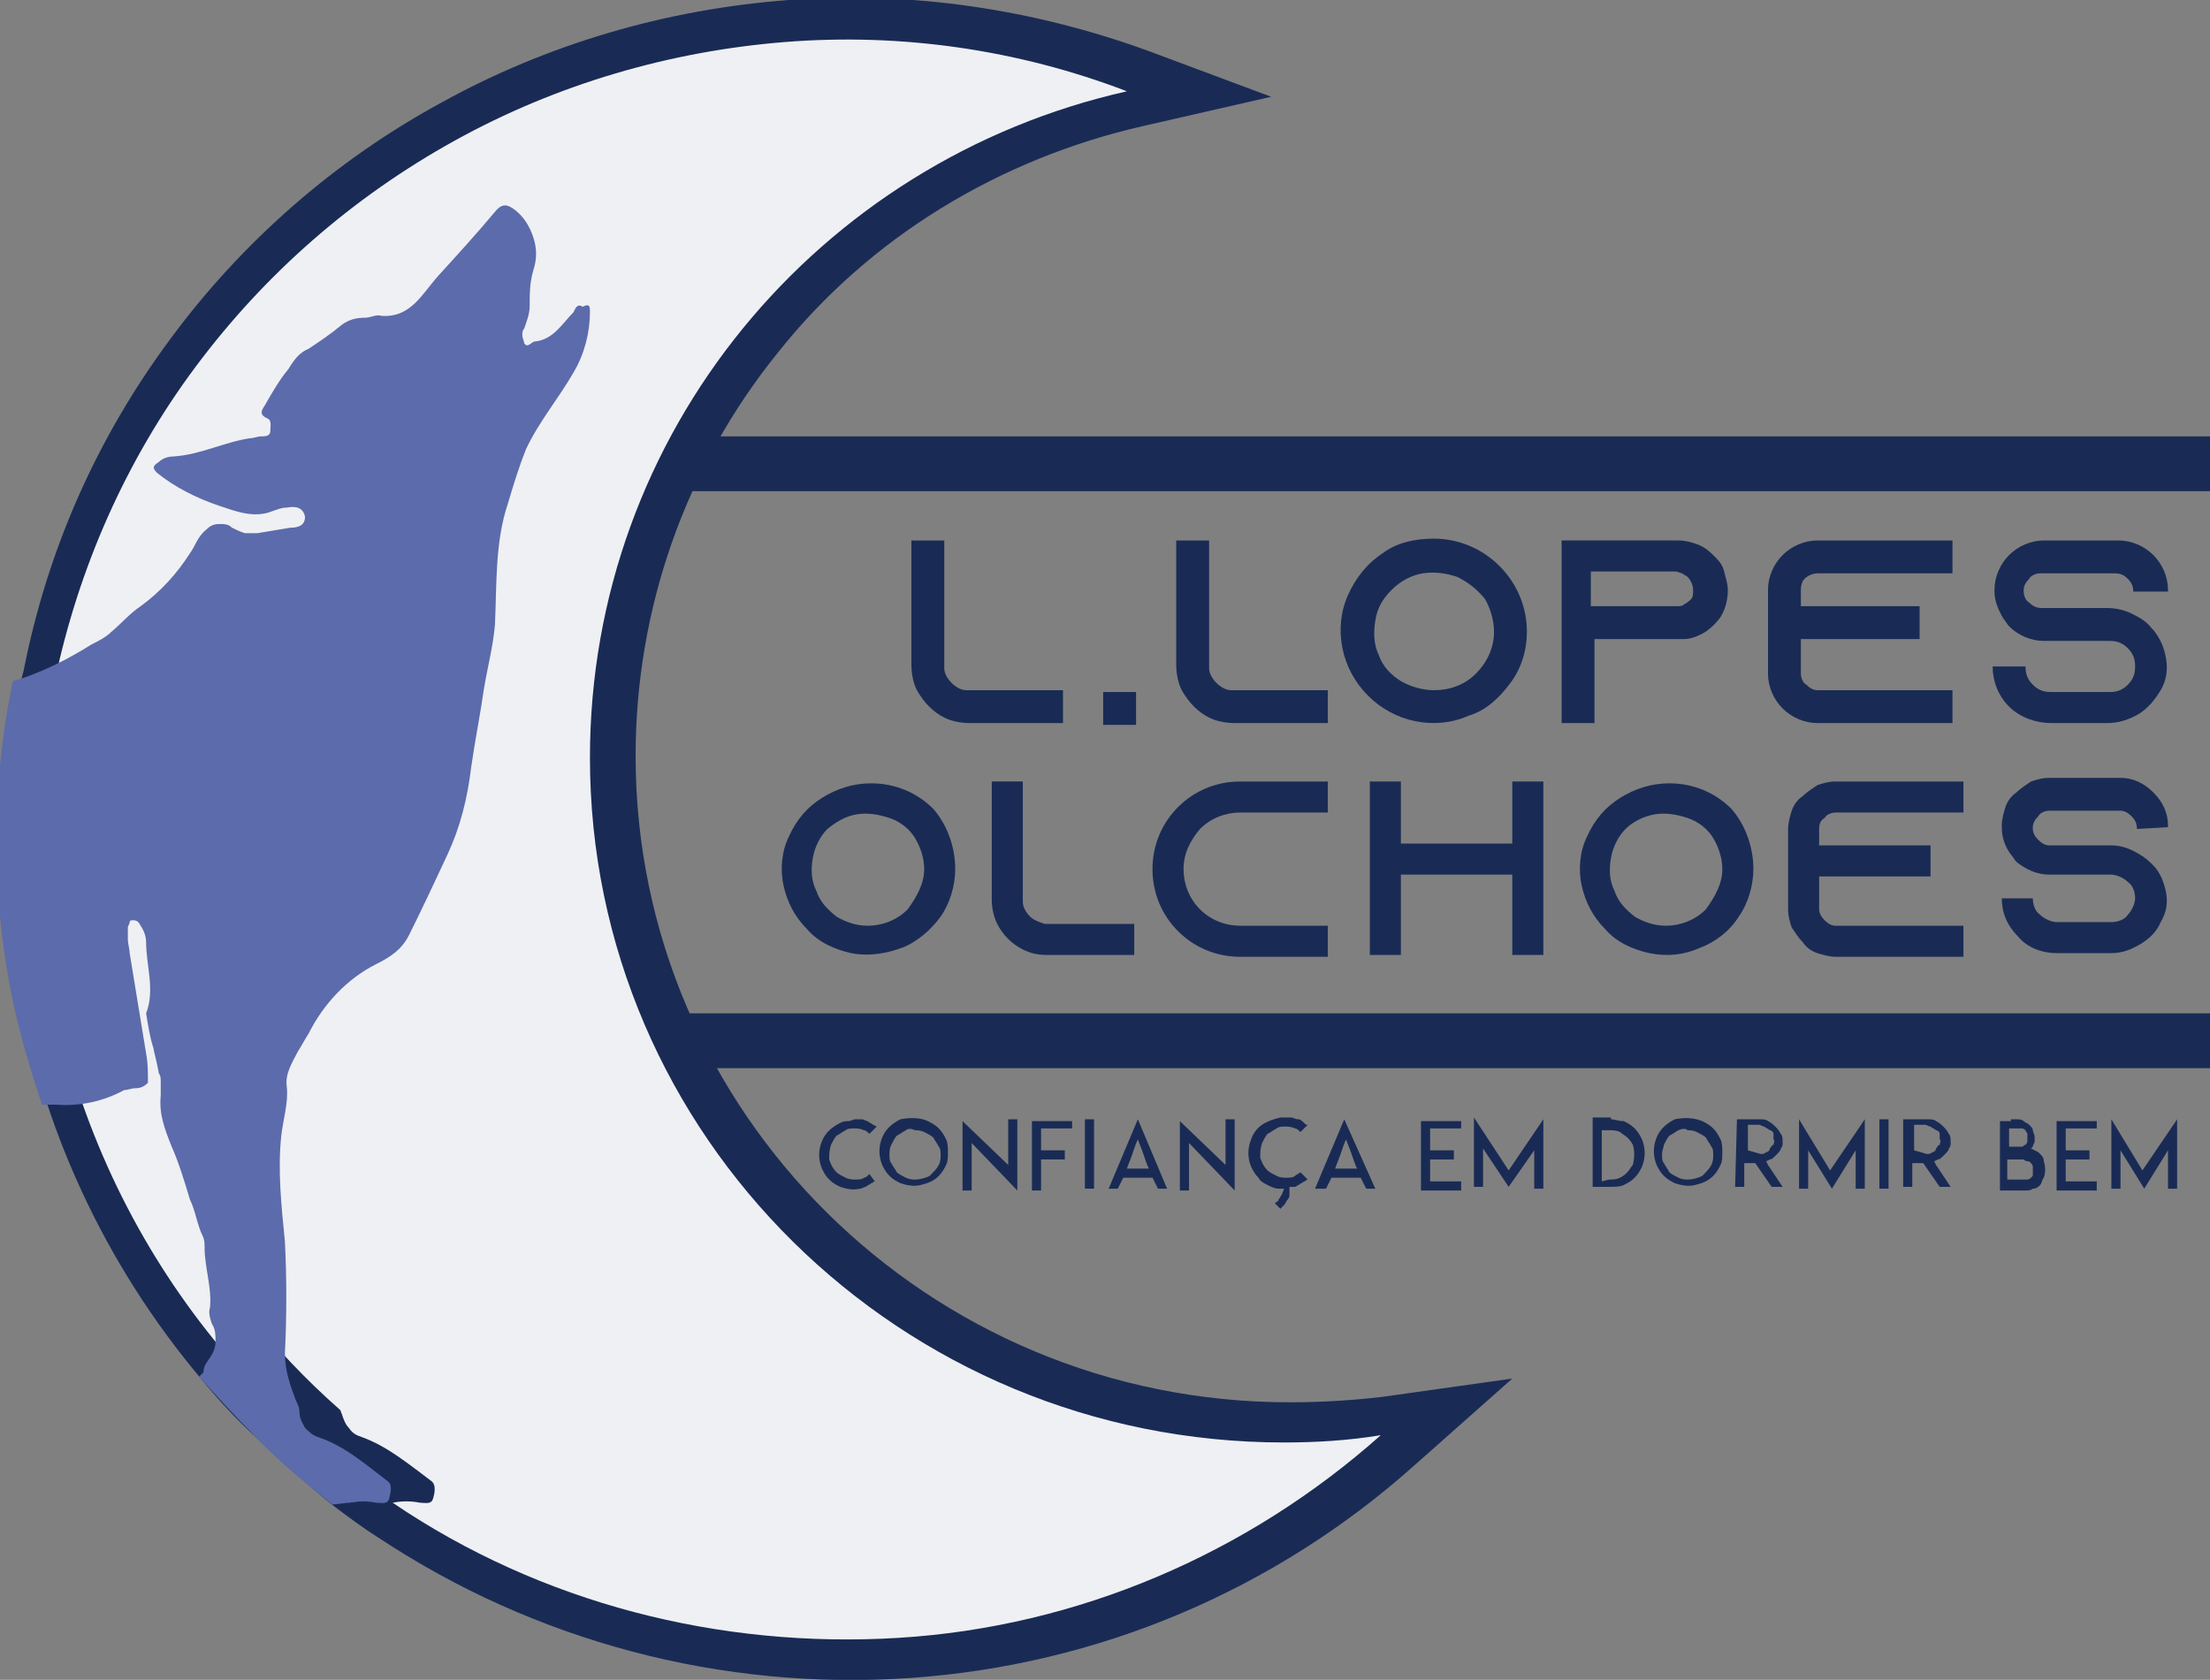 <?xml version="1.0" encoding="utf-8"?>
<!-- Generator: Adobe Illustrator 21.0.0, SVG Export Plug-In . SVG Version: 6.00 Build 0)  -->
<svg version="1.1" id="Camada_1" xmlns="http://www.w3.org/2000/svg" xmlns:xlink="http://www.w3.org/1999/xlink" x="0px" y="0px"
	 viewBox="0 0 121 92" style="enable-background:new 0 0 121 92;" xml:space="preserve">
<rect x="0" y="0" width="121" height="92" fill="#808080" stroke="none"/>
<style type="text/css">
	.st0{fill:#192B55;}
	.st1{fill:#EFF0F3;}
	.st2{fill:#5C6BAB;}
</style>
<path class="st0" d="M121,23.9H7.7v3H121V23.9z"/>
<path class="st0" d="M121,55.5H1.9v3H121V55.5z"/>
<path class="st1" d="M76,78.6C70.2,83.9,63,87.5,55.2,89c-7.8,1.5-15.8,1-23.3-1.6c-7.5-2.6-14.1-7.2-19.2-13.2
	c-5.1-6-8.5-13.3-9.7-21.1c-0.8-4.7-0.8-9.5,0-14.3c0.1-0.5,0.2-1.1,0.3-1.6c1.3-6.2,3.9-12.1,7.7-17.2c3.8-5.1,8.6-9.4,14.2-12.4
	C30.8,4.6,37,2.7,43.3,2.3C49.7,1.8,56.1,2.7,62.1,5C45.2,8.8,32.7,23.7,32.7,41.5c0,20.7,17,37.5,38,37.5
	C72.5,79,74.3,78.9,76,78.6"/>
<path class="st0" d="M75.7,76.5c-1.7,0.2-3.4,0.3-5.1,0.3c-19.8,0-35.8-15.9-35.8-35.4c0-8,2.7-15.8,7.8-22.1
	c5-6.3,12.1-10.6,20-12.4l7-1.6l-6.7-2.5c-6.3-2.3-13-3.3-19.7-2.8c-6.7,0.5-13.2,2.4-19,5.6c-5.9,3.2-11,7.7-14.9,13
	c-4,5.4-6.7,11.5-8,18.1C1.1,37.4,1,38,0.9,38.6c-0.8,5-0.8,10,0,15C2.2,61.6,5.7,69.2,11,75.5c0.9,1.1,1.9,2.2,3,3.2
	c1.4,1.3,2.8,2.6,4.3,3.8c0.8,0.6,1.6,1.2,2.4,1.7c8.6,5.7,18.8,8.4,29.1,7.7s20-4.8,27.7-11.7l5.3-4.7L75.7,76.5z M46.5,87.7
	c-9.9,0-19.6-3.5-27.2-9.9c-7.6-6.4-12.6-15.3-14.3-25c-0.7-4.5-0.7-9.1,0-13.6c0.1-0.5,0.2-1.1,0.3-1.6C9.3,18.3,26.6,4.3,46.5,4.3
	c2.8,0,5.5,0.3,8.2,0.8c-6,2.6-11.3,6.5-15.4,11.6c-4.6,5.7-7.6,12.7-8.5,20s0.2,14.7,3.3,21.4s8,12.4,14.2,16.5
	c6.2,4.1,13.4,6.4,20.8,6.6C62.4,85.4,54.6,87.7,46.5,87.7"/>
<path class="st0" d="M58.2,37.8v1.8h-5.1c-0.5,0-1-0.1-1.4-0.3c-0.6-0.3-1.1-0.8-1.5-1.5c-0.2-0.4-0.3-0.9-0.3-1.4v-6.8h1.8v7
	c0,0.3,0.2,0.6,0.4,0.8c0.2,0.2,0.5,0.4,0.8,0.4L58.2,37.8z"/>
<path class="st0" d="M62.2,37.9h-1.8v1.8h1.8V37.9z"/>
<path class="st0" d="M72.7,37.8v1.8h-5.1c-0.5,0-1-0.1-1.4-0.3c-0.6-0.3-1.1-0.8-1.5-1.5c-0.2-0.4-0.3-0.9-0.3-1.4v-6.8h1.8v7
	c0,0.3,0.2,0.6,0.4,0.8c0.2,0.2,0.5,0.4,0.8,0.4L72.7,37.8z"/>
<path class="st0" d="M83.6,34.6c0,1-0.3,2-0.9,2.8c-0.6,0.8-1.3,1.5-2.3,1.8c-0.9,0.4-1.9,0.5-2.9,0.3c-1-0.2-1.9-0.7-2.6-1.4
	c-0.7-0.7-1.2-1.6-1.4-2.6c-0.2-1-0.1-2,0.3-2.9c0.4-0.9,1-1.7,1.9-2.3c0.8-0.6,1.8-0.8,2.8-0.8c1.3,0,2.6,0.5,3.6,1.5
	C83.1,32,83.6,33.3,83.6,34.6z M81.8,34.6c0-0.6-0.2-1.3-0.5-1.8c-0.4-0.5-0.9-0.9-1.5-1.2c-0.6-0.2-1.2-0.3-1.9-0.2
	c-0.6,0.1-1.2,0.4-1.7,0.9c-0.5,0.5-0.8,1-0.9,1.7c-0.1,0.6-0.1,1.3,0.2,1.9c0.2,0.6,0.7,1.1,1.2,1.4s1.2,0.5,1.8,0.5
	c0.9,0,1.7-0.3,2.3-0.9C81.4,36.3,81.8,35.5,81.8,34.6"/>
<path class="st0" d="M93.8,30.4c0.3,0.3,0.5,0.5,0.6,0.9s0.2,0.7,0.2,1c0,0.5-0.1,1-0.4,1.5c-0.3,0.4-0.7,0.8-1.2,1
	c-0.2,0.1-0.5,0.2-0.8,0.2h-0.1h-4.8v4.6h-1.8v-10h6.4c0.4,0,0.7,0.1,1,0.2C93.2,29.9,93.5,30.1,93.8,30.4L93.8,30.4z M92.2,33.1
	c0.2-0.1,0.3-0.2,0.4-0.3c0.1-0.1,0.1-0.3,0.1-0.5c0-0.2-0.1-0.5-0.3-0.7c-0.1-0.1-0.2-0.1-0.3-0.2c-0.1,0-0.2-0.1-0.4-0.1h-4.6v1.9
	h4.6C92,33.2,92.1,33.2,92.2,33.1L92.2,33.1z"/>
<path class="st0" d="M98.6,32.3v0.9h6.5V35h-6.5v1.9c0,0.2,0.1,0.5,0.3,0.6c0.2,0.2,0.4,0.3,0.6,0.3h7.4v1.8h-7.4
	c-0.7,0-1.4-0.3-1.9-0.8c-0.5-0.5-0.8-1.2-0.8-1.9v-4.6c0-0.7,0.3-1.4,0.8-1.9c0.5-0.5,1.2-0.8,1.9-0.8h7.4v1.8h-7.4
	c-0.2,0-0.5,0.1-0.7,0.3C98.7,31.8,98.6,32,98.6,32.3"/>
<path class="st0" d="M116.8,32.4L116.8,32.4c0-0.3-0.1-0.5-0.3-0.7c-0.2-0.2-0.4-0.3-0.7-0.3h-4.1c-0.2,0-0.5,0.1-0.6,0.3
	c-0.2,0.2-0.3,0.4-0.3,0.6v0.1c0,0.2,0.1,0.5,0.3,0.6c0.2,0.2,0.4,0.3,0.7,0.3h3.6c0.4,0,0.9,0.1,1.3,0.3c0.4,0.2,0.8,0.4,1.1,0.8
	c0,0,0.1,0.1,0.1,0.1c0.4,0.5,0.6,1,0.7,1.6c0.1,0.6,0,1.2-0.3,1.7c-0.3,0.5-0.7,1-1.2,1.3c-0.5,0.3-1.1,0.5-1.7,0.5h-3.1
	c-0.8,0-1.7-0.3-2.3-0.9c-0.6-0.6-0.9-1.4-0.9-2.2h1.8c0,0.4,0.1,0.7,0.4,1c0.3,0.3,0.6,0.4,1,0.4h3.2c0.4,0,0.7-0.1,1-0.4
	c0.3-0.3,0.4-0.6,0.4-1c0-0.4-0.1-0.7-0.4-1c-0.3-0.3-0.6-0.4-1-0.4h-3.6c-0.7,0-1.4-0.3-1.9-0.8c-0.1-0.1-0.2-0.3-0.3-0.4
	c-0.3-0.5-0.5-1-0.5-1.5v-0.1c0-0.7,0.3-1.4,0.8-1.9c0.5-0.5,1.2-0.8,1.9-0.8h4.1c0.7,0,1.4,0.3,1.9,0.8c0.5,0.5,0.8,1.2,0.8,1.9
	v0.1L116.8,32.4z"/>
<path class="st1" d="M14.6,76.5c0.1,0.2,0.3,0.4,0.5,0.6c-4.8-4.7-8.4-10.4-10.6-16.7c0.3,0,5-6.4,4.7-8.3c0-0.3-0.1-0.6-0.1-0.8h0
	c0-0.2,0-0.4,0-0.6c0-0.1,0-0.2,0.1-0.2c0.1-0.1,0.1-0.1,0.2-0.1c0.2,0,0.3,0.1,0.4,0.3C9.9,51,10,51.3,10,51.6
	c0,1.3,0.4,2.6,0.5,3.9c0.1,0.6,0.2,1.3,0.4,1.9l0,0c0,0.1,0.2,0.8,0.3,1.4c0,0.1,0.1,0.3,0.1,0.4c0,0,0,0,0,0c0,0.1,0,0.2,0,0.3
	c0,0.2,0,0.3,0,0.5c-0.1,1,0.3,1.9,0.6,2.8c0.3,0.9,0.6,2,1,2.9c0.2,0.7,0.3,1.4,0.7,2c0.1,0.2,0.1,0.4,0.1,0.6
	c0,1.1,0.3,2.2,0.3,3.3c0,0.3,0,0.6,0.1,0.9c0.2,0.3,0.2,0.7,0.2,1c0,0.4-0.2,0.7-0.4,1c-0.4,0.5-0.3,0.9,0.1,1.3
	c0.1,0.1,0.3,0.3,0.4,0.4l0,0C14.4,76.3,14.6,76.4,14.6,76.5"/>
<path class="st1" d="M75.6,78.6C68.3,85.1,59,89.1,49.2,89.7s-19.6-1.9-27.7-7.4c0.5-0.1,1-0.1,1.5,0c0.3,0,0.6,0.1,0.7-0.2
	c0.1-0.3,0.2-0.8-0.1-1c-1.2-0.9-2.4-1.9-3.8-2.4c-0.3-0.1-0.5-0.2-0.7-0.5c-0.2-0.2-0.3-0.5-0.4-0.8c-0.1-0.2-0.1-0.5-0.2-0.7
	c-0.3-0.9-0.6-1.7-0.6-2.6c0.1-2,0.1-4.1,0-6.1c-0.2-1.9-0.4-3.8-0.2-5.8c0.1-0.9,0.3-1.8,0.3-2.7c-0.1-0.7,0.3-1.3,0.6-1.9
	c0.2-0.3,0.4-0.7,0.6-1c0.8-1.6,2.1-3,3.7-3.8c0.7-0.4,1.4-0.8,1.8-1.6c0.7-1.5,1.4-3,2.1-4.4c0.7-1.5,1.1-3.2,1.3-4.8
	c0.2-1.5,0.5-2.9,0.7-4.3c0.2-1.2,0.5-2.3,0.6-3.5c0.1-2.2,0-4.5,0.7-6.6c0.3-1,0.6-2.1,1-3c0.6-1.5,1.7-2.8,2.6-4.2
	c0.6-1,0.9-2.1,0.9-3.3c0-0.2,0-0.5-0.3-0.6c-0.3-0.1-0.4,0.2-0.5,0.3c-0.6,0.6-1.1,1.5-2.1,1.6c-0.2,0-0.4,0.3-0.6,0.1
	c-0.1-0.1-0.1-0.2-0.1-0.4s0-0.3,0.1-0.4c0.2-0.4,0.3-0.8,0.3-1.2c0-0.7,0.1-1.3,0.2-2c0.2-0.6,0.1-1.2,0-1.8
	c-0.2-0.6-0.5-1.1-1-1.5c-0.4-0.4-0.8-0.4-1.1,0.1c-1,1.2-2,2.4-3.1,3.5c-0.9,0.9-1.4,2.3-3.1,2.2c-0.3,0-0.6,0.1-0.9,0.1
	c-0.5,0-0.9,0.1-1.3,0.4c-0.6,0.5-1.1,0.9-1.8,1.3c-0.4,0.3-0.8,0.7-1.1,1.1c-0.4,0.7-0.8,1.4-1.3,2c-0.2,0.3-0.3,0.5,0.1,0.7
	c0.3,0.1,0.3,0.5,0.2,0.7c0,0.3-0.3,0.2-0.5,0.3c-0.2,0-0.4,0.1-0.6,0.1c-1.4,0.2-2.7,0.9-4.2,1c-0.3,0-0.6,0.1-0.8,0.3
	c-0.3,0.2-0.4,0.3-0.1,0.6c1,0.8,2.1,1.5,3.4,1.8c1,0.3,1.9,0.7,2.9,0.3c0.2-0.1,0.5-0.2,0.8-0.2c0.4-0.1,0.9-0.1,1,0.5
	c0.1,0.5-0.4,0.6-0.8,0.6c-0.6,0.1-1.2,0.1-1.8,0.3c-0.2,0.1-0.5,0.1-0.7,0c-0.2,0-0.5-0.1-0.7-0.3c-0.2-0.1-0.5-0.2-0.7-0.2
	c-0.3,0-0.5,0.1-0.7,0.3c-0.4,0.4-0.6,0.9-0.9,1.3C12,31.4,11,32.4,10,33.2c-0.6,0.4-1.1,0.9-1.6,1.4c-0.3,0.3-0.7,0.5-1.1,0.7
	c-1.1,0.7-2.8,1.6-4.3,2c1.3-6.2,3.9-12.1,7.7-17.2c3.8-5.1,8.6-9.3,14.2-12.4c5.6-3.1,11.8-4.9,18.1-5.4C49.3,1.8,55.7,2.7,61.7,5
	C44.8,8.8,32.3,23.7,32.3,41.5c0,20.7,17,37.5,38,37.5C72,79,73.8,78.9,75.6,78.6"/>
<path class="st2" d="M32.3,17.1c0,1.1-0.3,2.3-0.9,3.3c-0.8,1.4-1.9,2.7-2.6,4.2c-0.4,1-0.7,2-1,3c-0.7,2.1-0.6,4.4-0.7,6.6
	c-0.1,1.2-0.4,2.3-0.6,3.5c-0.2,1.4-0.5,2.9-0.7,4.3c-0.2,1.7-0.6,3.3-1.3,4.8c-0.7,1.5-1.4,3-2.1,4.4c-0.4,0.8-1,1.2-1.8,1.6
	c-1.6,0.8-2.9,2.2-3.7,3.8c-0.2,0.3-0.4,0.7-0.6,1c-0.3,0.6-0.7,1.2-0.6,1.9c0.1,0.9-0.2,1.8-0.3,2.7c-0.2,1.9,0,3.8,0.2,5.8
	c0.1,2,0.1,4.1,0,6.1c0,1,0.3,1.8,0.6,2.6c0.1,0.2,0.2,0.4,0.2,0.7c0,0.3,0.2,0.6,0.3,0.8c0.2,0.2,0.4,0.4,0.7,0.5
	c1.5,0.5,2.6,1.5,3.8,2.4c0.3,0.2,0.2,0.6,0.1,1c-0.1,0.3-0.4,0.2-0.7,0.2c-0.5-0.1-1-0.1-1.5,0c-2.3-1.5-4.4-3.3-6.4-5.2
	c-0.2-0.2-0.3-0.4-0.5-0.6c0-0.1-0.2-0.2-0.3-0.3c-0.1-0.1-0.3-0.3-0.4-0.4c-0.4-0.4-0.5-0.8-0.1-1.3c0.2-0.3,0.4-0.6,0.4-1
	c0-0.4,0-0.7-0.2-1c-0.1-0.3-0.2-0.6-0.1-0.9c0.1-1.1-0.3-2.2-0.3-3.3c0-0.2,0-0.4-0.1-0.6c-0.3-0.6-0.4-1.4-0.7-2
	c-0.3-1-0.6-2-1-2.9c-0.4-1-0.7-1.8-0.6-2.8c0-0.2,0-0.3,0-0.5c0-0.1,0-0.2,0-0.3c0,0,0,0,0,0c0-0.1,0-0.3-0.1-0.4
	c-0.1-0.6-0.3-1.3-0.3-1.4c-0.2-0.6-0.3-1.3-0.4-1.9C8.5,54.2,8,52.9,8,51.6C8,51.3,7.9,51,7.7,50.7c-0.1-0.2-0.2-0.3-0.4-0.3
	c-0.1,0-0.2,0-0.2,0.1C7.1,50.6,7,50.7,7,50.8c0,0.2,0,0.4,0,0.6h0c0,0.3,0.1,0.6,0.1,0.8c0.3,1.8,0.6,3.7,0.9,5.5
	c0.1,0.5,0.1,1,0.1,1.6c-0.2,0.2-0.4,0.3-0.7,0.3c-0.2,0-0.4,0.1-0.6,0.1c-1.1,0.6-2.4,0.9-3.7,0.8c-0.3,0-0.5,0-0.8,0
	c-0.8-2.4-1.5-4.8-1.9-7.3c-0.8-4.7-0.8-9.5,0-14.3c0.1-0.5,0.2-1.1,0.3-1.6c1.5-0.4,3.2-1.3,4.3-2c0.4-0.2,0.8-0.4,1.1-0.7l0,0
	c0.6-0.5,1-1,1.6-1.4c1.1-0.8,2-1.8,2.7-2.9c0.3-0.4,0.4-0.9,0.9-1.3c0.2-0.2,0.4-0.3,0.7-0.3c0.3,0,0.5,0,0.7,0.2
	c0.2,0.1,0.4,0.2,0.7,0.3c0.2,0,0.5,0,0.7,0c0.6-0.1,1.2-0.2,1.8-0.3c0.4,0,0.8-0.1,0.8-0.6c-0.1-0.5-0.5-0.6-1-0.5
	c-0.3,0-0.5,0.1-0.8,0.2c-1,0.4-2,0-2.9-0.3c-1.2-0.4-2.4-1-3.4-1.8c-0.3-0.3-0.2-0.4,0.1-0.6c0.2-0.2,0.5-0.3,0.8-0.3
	c1.5-0.1,2.8-0.8,4.2-1c0.2,0,0.4-0.1,0.6-0.1c0.2,0,0.5,0,0.5-0.3c0-0.3,0.1-0.6-0.2-0.7c-0.4-0.2-0.3-0.4-0.1-0.7
	c0.4-0.7,0.8-1.4,1.3-2c0.3-0.5,0.6-0.9,1.1-1.1c0.6-0.4,1.2-0.8,1.8-1.3c0.4-0.3,0.8-0.4,1.3-0.4c0.3,0,0.6-0.2,0.9-0.1
	c1.6,0.1,2.2-1.2,3.1-2.2c1-1.1,2.1-2.3,3.1-3.5c0.4-0.5,0.7-0.4,1.1-0.1c0.5,0.4,0.8,0.9,1,1.5c0.2,0.6,0.2,1.2,0,1.8
	c-0.2,0.7-0.2,1.3-0.2,2c0,0.4-0.2,0.9-0.3,1.2c-0.1,0.1-0.1,0.2-0.1,0.4c0,0.1,0.1,0.3,0.1,0.4c0.2,0.3,0.4-0.1,0.6-0.1
	c1-0.1,1.5-1,2.1-1.6c0.1-0.2,0.2-0.5,0.5-0.3C32.3,16.6,32.3,16.8,32.3,17.1"/>
<path class="st2" d="M19.9,82.2l-1.7,0.2c-1.5-1.2-3-2.4-4.3-3.8c-1-1-2-2.1-3-3.2l0.8-0.8L19.9,82.2z"/>
<path class="st0" d="M52.3,47.6c0,0.9-0.3,1.9-0.8,2.6s-1.3,1.4-2.1,1.7s-1.8,0.5-2.8,0.3c-0.9-0.2-1.8-0.6-2.4-1.3
	c-0.7-0.7-1.1-1.5-1.3-2.4s-0.1-1.9,0.3-2.7c0.4-0.9,1-1.6,1.8-2.1c0.8-0.5,1.7-0.8,2.7-0.8c1.3,0,2.5,0.5,3.4,1.4
	C51.8,45.1,52.3,46.3,52.3,47.6L52.3,47.6z M50.6,47.6c0-0.6-0.2-1.2-0.5-1.7c-0.3-0.5-0.8-0.9-1.4-1.1c-0.6-0.2-1.2-0.3-1.8-0.2
	c-0.6,0.1-1.1,0.4-1.6,0.8c-0.4,0.4-0.7,1-0.8,1.6c-0.1,0.6-0.1,1.2,0.2,1.8c0.2,0.6,0.6,1,1.1,1.4c0.5,0.3,1.1,0.5,1.7,0.5
	c0.8,0,1.6-0.3,2.2-0.9C50.2,49.1,50.6,48.4,50.6,47.6z"/>
<path class="st0" d="M62.1,50.6v1.7h-4.8c-0.5,0-0.9-0.1-1.3-0.3c-0.6-0.3-1.1-0.8-1.4-1.4c-0.2-0.4-0.3-0.9-0.3-1.3v-6.5h1.7v6.6
	c0,0.3,0.2,0.6,0.4,0.8c0.2,0.2,0.5,0.3,0.8,0.4H62.1z"/>
<path class="st0" d="M64.8,47.6c0,0.8,0.3,1.6,0.9,2.2c0.6,0.6,1.4,0.9,2.2,0.9h4.8v1.7h-4.8c-1.3,0-2.5-0.5-3.4-1.4
	c-0.9-0.9-1.4-2.1-1.4-3.4c0-1.3,0.5-2.5,1.4-3.4c0.9-0.9,2.1-1.4,3.4-1.4h4.8v1.7h-4.8c-0.8,0-1.6,0.3-2.2,0.9
	C65.2,46,64.8,46.7,64.8,47.6"/>
<path class="st0" d="M84.5,42.8v9.5h-1.7v-4.4h-6.1v4.4h-1.7v-9.5h1.7v3.4h6.1v-3.4H84.5z"/>
<path class="st0" d="M96,47.6c0,0.9-0.3,1.9-0.8,2.6c-0.5,0.8-1.3,1.4-2.1,1.7c-0.9,0.4-1.8,0.5-2.8,0.3c-0.9-0.2-1.8-0.6-2.4-1.3
	c-0.7-0.7-1.1-1.5-1.3-2.4c-0.2-0.9-0.1-1.9,0.3-2.7c0.4-0.9,1-1.6,1.8-2.1c0.8-0.5,1.7-0.8,2.7-0.8c1.3,0,2.5,0.5,3.4,1.4
	C95.5,45.1,96,46.3,96,47.6L96,47.6z M94.3,47.6c0-0.6-0.2-1.2-0.5-1.7c-0.3-0.5-0.8-0.9-1.4-1.1c-0.6-0.2-1.2-0.3-1.8-0.2
	C90,44.7,89.4,45,89,45.4c-0.4,0.4-0.7,1-0.8,1.6c-0.1,0.6-0.1,1.2,0.2,1.8c0.2,0.6,0.6,1,1.1,1.4c0.5,0.3,1.1,0.5,1.7,0.5
	c0.8,0,1.6-0.3,2.2-0.9C93.9,49.1,94.3,48.4,94.3,47.6"/>
<path class="st0" d="M99.6,45.4v0.9h6.1v1.7h-6.1v1.8c0,0.2,0.1,0.4,0.3,0.6c0.2,0.2,0.4,0.3,0.6,0.3h7v1.7h-7c-0.3,0-0.7-0.1-1-0.2
	c-0.3-0.1-0.6-0.3-0.8-0.6c-0.2-0.2-0.4-0.5-0.6-0.8c-0.1-0.3-0.2-0.6-0.2-1v-4.4c0-0.3,0.1-0.7,0.2-1c0.1-0.3,0.3-0.6,0.6-0.8
	c0.2-0.2,0.5-0.4,0.8-0.6c0.3-0.1,0.6-0.2,1-0.2h7v1.7h-7c-0.2,0-0.5,0.1-0.6,0.3C99.7,44.9,99.6,45.1,99.6,45.4"/>
<path class="st0" d="M117,45.4L117,45.4c0-0.3-0.1-0.5-0.3-0.7c-0.2-0.2-0.4-0.3-0.6-0.3h-3.9c-0.2,0-0.5,0.1-0.6,0.3
	c-0.2,0.2-0.3,0.4-0.3,0.6v0.1c0,0.2,0.1,0.4,0.3,0.6s0.4,0.3,0.6,0.3h3.4c0.4,0,0.8,0.1,1.2,0.3c0.4,0.2,0.7,0.4,1,0.7
	c0,0,0.1,0.1,0.1,0.1c0.4,0.4,0.6,1,0.7,1.5c0.1,0.6,0,1.1-0.3,1.6c-0.2,0.5-0.6,0.9-1.1,1.2c-0.5,0.3-1,0.5-1.6,0.5h-3
	c-0.8,0-1.6-0.3-2.1-0.9c-0.6-0.6-0.9-1.3-0.9-2.1h1.7c0,0.3,0.1,0.7,0.4,0.9c0.2,0.2,0.6,0.4,0.9,0.4h3c0.3,0,0.7-0.1,0.9-0.4
	c0.2-0.2,0.4-0.6,0.4-0.9c0-0.3-0.1-0.7-0.4-0.9c-0.2-0.2-0.6-0.4-0.9-0.4h-3.4c-0.7,0-1.3-0.3-1.8-0.7c-0.1-0.1-0.2-0.3-0.3-0.4
	c-0.3-0.4-0.5-0.9-0.5-1.5v-0.1c0-0.3,0.1-0.7,0.2-1c0.1-0.3,0.3-0.6,0.6-0.8c0.2-0.2,0.5-0.4,0.8-0.6c0.3-0.1,0.6-0.2,1-0.2h3.9
	c0.7,0,1.3,0.3,1.8,0.8c0.5,0.5,0.8,1.1,0.8,1.8v0.1L117,45.4z"/>
<path class="st0" d="M46.8,61.3c0.1,0,0.3,0,0.4,0c0.1,0,0.2,0.1,0.3,0.1c0.1,0.1,0.2,0.1,0.3,0.2l0.2,0.1l-0.4,0.4
	c-0.1-0.1-0.2-0.2-0.3-0.2c-0.2-0.1-0.4-0.1-0.5-0.1c-0.2,0-0.4,0-0.5,0.1c-0.2,0.1-0.3,0.2-0.5,0.3c-0.1,0.1-0.2,0.3-0.3,0.5
	c-0.1,0.3-0.1,0.5-0.1,0.8c0.1,0.3,0.2,0.5,0.4,0.7c0.1,0.1,0.3,0.2,0.5,0.3c0.2,0.1,0.4,0.1,0.5,0.1c0.2,0,0.4,0,0.5-0.1
	c0.1,0,0.2-0.1,0.3-0.2l0.3,0.4c-0.1,0-0.1,0.1-0.2,0.1c-0.1,0.1-0.2,0.1-0.3,0.2c-0.1,0-0.2,0.1-0.3,0.1c-0.4,0.1-0.8,0-1.1-0.1
	c-0.2-0.1-0.4-0.2-0.6-0.4c-0.2-0.2-0.3-0.4-0.4-0.6c-0.2-0.5-0.2-1,0-1.5c0.2-0.5,0.6-0.8,1-1c0.2-0.1,0.3-0.1,0.5-0.1L46.8,61.3z"
	/>
<path class="st0" d="M50.8,61.4c0.2,0.1,0.4,0.2,0.6,0.4c0.2,0.2,0.3,0.4,0.4,0.6c0.1,0.2,0.1,0.5,0.1,0.7c0,0.3,0,0.5-0.1,0.7
	c-0.1,0.2-0.2,0.4-0.4,0.6c-0.3,0.3-0.6,0.4-1,0.5c-0.4,0.1-0.8,0-1.1-0.1c-0.2-0.1-0.4-0.2-0.6-0.4c-0.2-0.2-0.3-0.4-0.4-0.6
	c-0.2-0.5-0.2-1,0-1.5c0.2-0.5,0.6-0.8,1-1C49.8,61.2,50.4,61.2,50.8,61.4L50.8,61.4z M49.6,61.9c-0.2,0.1-0.3,0.2-0.5,0.3
	c-0.1,0.1-0.2,0.3-0.3,0.5c-0.1,0.2-0.1,0.4-0.1,0.5c0,0.2,0,0.4,0.1,0.5c0.1,0.2,0.2,0.3,0.3,0.5c0.1,0.1,0.3,0.2,0.5,0.3
	c0.2,0.1,0.4,0.1,0.5,0.1c0.3,0,0.6-0.1,0.8-0.2c0.2-0.2,0.4-0.4,0.5-0.6c0.1-0.2,0.1-0.4,0.1-0.5c0-0.2,0-0.4-0.1-0.5
	c-0.1-0.2-0.2-0.3-0.3-0.5c-0.1-0.1-0.3-0.2-0.5-0.3c-0.2-0.1-0.4-0.1-0.5-0.1C49.9,61.8,49.7,61.8,49.6,61.9z"/>
<path class="st0" d="M55.2,63.8v-0.4v-2.1h0.5v3.9l-2.5-2.6v0.3v2.3h-0.5v-3.8L55.2,63.8z"/>
<path class="st0" d="M58.7,61.3v0.5h-1.5h-0.2v0.2v0.8v0.2h0.2h1.1v0.5h-1.1h-0.2v0.2v0.8v0.7h-0.5v-1.5v-0.8v-1.5H58.7z"/>
<path class="st0" d="M59.9,61.3h-0.5v3.8h0.5V61.3z"/>
<path class="st0" d="M63.9,65.1h-0.5l-0.3-0.6h-1.6l-0.3,0.6h-0.5l1.6-3.8L63.9,65.1z M62.3,64h0.6c-0.1-0.2-0.2-0.5-0.3-0.8
	c-0.1-0.3-0.2-0.5-0.3-0.8c-0.1,0.2-0.2,0.5-0.3,0.8c-0.1,0.3-0.2,0.5-0.3,0.8H62.3z"/>
<path class="st0" d="M67.1,63.8v-0.4v-2.1h0.5v3.9l-2.5-2.6v0.3v2.3h-0.5v-3.8L67.1,63.8z"/>
<path class="st0" d="M70.1,65.1l-0.1,0c-0.2,0-0.4-0.1-0.6-0.2c-0.2-0.1-0.4-0.2-0.5-0.4c-0.2-0.2-0.3-0.4-0.4-0.6
	c-0.2-0.5-0.2-1,0-1.5c0.1-0.3,0.3-0.6,0.6-0.8c0.3-0.2,0.6-0.3,1-0.4h0.2c0.1,0,0.3,0,0.4,0c0.1,0,0.2,0.1,0.4,0.1
	c0.1,0,0.2,0.1,0.3,0.2c0.1,0.1,0.1,0.1,0.2,0.1l-0.4,0.4c-0.1-0.1-0.2-0.2-0.3-0.2c-0.2-0.1-0.4-0.1-0.5-0.1c-0.2,0-0.4,0-0.5,0.1
	c-0.2,0.1-0.3,0.2-0.5,0.3c-0.1,0.1-0.2,0.3-0.3,0.5c-0.1,0.3-0.1,0.5-0.1,0.8c0.1,0.3,0.2,0.5,0.4,0.7c0.1,0.1,0.3,0.2,0.5,0.3
	c0.2,0.1,0.4,0.1,0.5,0.1c0.2,0,0.4,0,0.5-0.1c0.1-0.1,0.2-0.1,0.3-0.2l0.4,0.4c-0.1,0-0.1,0.1-0.2,0.1c-0.1,0.1-0.2,0.1-0.3,0.2
	c-0.1,0-0.1,0.1-0.2,0.1c-0.1,0-0.1,0-0.2,0l-0.1,0v0.1c0,0.1,0,0.2,0,0.3c0,0.1,0,0.2-0.1,0.3c-0.1,0.1-0.1,0.2-0.2,0.3
	c-0.1,0.1-0.1,0.1-0.2,0.2l-0.3-0.3c0.1-0.1,0.2-0.1,0.2-0.2c0.1-0.1,0.1-0.2,0.2-0.3c0-0.1,0.1-0.2,0.1-0.3V65.1z"/>
<path class="st0" d="M75.3,65.1h-0.5l-0.3-0.6h-1.6l-0.3,0.6H72l1.6-3.8L75.3,65.1z M73.7,64h0.6c-0.1-0.2-0.2-0.5-0.3-0.8
	c-0.1-0.3-0.2-0.5-0.3-0.8c-0.1,0.2-0.2,0.5-0.3,0.8c-0.1,0.3-0.2,0.5-0.3,0.8H73.7z"/>
<path class="st0" d="M80,61.3v0.5h-1.5h-0.2v0.2v0.8v0.2h0.2h1.1v0.5h-1.1h-0.2v0.2v0.8v0.2h0.2H80v0.5h-1.5h-0.7v-3.8H80z"/>
<path class="st0" d="M82.6,64.1l1.9-2.8v3.8h-0.5v-2.1L82.6,65l-1.4-2.1v2.1h-0.5v-3.8L82.6,64.1z"/>
<path class="st0" d="M88.2,61.3c0.2,0,0.4,0.1,0.7,0.1c0.2,0.1,0.4,0.2,0.6,0.4c0.2,0.2,0.3,0.4,0.4,0.6c0.2,0.5,0.2,1,0,1.5
	c-0.1,0.2-0.2,0.4-0.4,0.6l0,0c-0.2,0.2-0.4,0.3-0.6,0.4c-0.2,0.1-0.5,0.1-0.8,0.1h-0.9v-3.8H88.2z M88.1,64.6c0.2,0,0.4,0,0.6-0.1
	c0.2-0.1,0.3-0.2,0.4-0.3c0.1-0.1,0.2-0.3,0.3-0.4c0.1-0.4,0.1-0.8,0-1.1c-0.1-0.2-0.2-0.3-0.3-0.4c-0.1-0.1-0.3-0.2-0.4-0.3
	c-0.2-0.1-0.4-0.1-0.6-0.1h-0.4v2.8L88.1,64.6L88.1,64.6z"/>
<path class="st0" d="M93.2,61.4c0.2,0.1,0.4,0.2,0.6,0.4c0.2,0.2,0.3,0.4,0.4,0.6c0.1,0.2,0.1,0.5,0.1,0.7c0,0.3,0,0.5-0.1,0.7
	c-0.1,0.2-0.2,0.4-0.4,0.6c-0.3,0.3-0.6,0.4-1,0.5c-0.4,0.1-0.8,0-1.1-0.1c-0.2-0.1-0.4-0.2-0.6-0.4c-0.2-0.2-0.3-0.4-0.4-0.6
	c-0.2-0.5-0.2-1,0-1.5c0.2-0.5,0.6-0.8,1-1C92.2,61.2,92.7,61.2,93.2,61.4L93.2,61.4z M91.9,61.9c-0.2,0.1-0.3,0.2-0.5,0.3
	c-0.1,0.1-0.2,0.3-0.3,0.5C91.1,62.8,91,63,91,63.2c0,0.2,0,0.4,0.1,0.5c0.1,0.2,0.2,0.3,0.3,0.5c0.1,0.1,0.3,0.2,0.5,0.3
	c0.2,0.1,0.4,0.1,0.5,0.1c0.3,0,0.6-0.1,0.8-0.2c0.2-0.2,0.4-0.4,0.5-0.6c0.1-0.2,0.1-0.4,0.1-0.5c0-0.2,0-0.4-0.1-0.5
	c-0.1-0.2-0.2-0.3-0.3-0.5c-0.1-0.1-0.3-0.2-0.5-0.3c-0.2-0.1-0.4-0.1-0.5-0.1C92.3,61.8,92.1,61.8,91.9,61.9"/>
<path class="st0" d="M95.1,61.3h1.2c0.2,0,0.4,0,0.5,0.1c0.2,0.1,0.3,0.2,0.4,0.3c0.1,0.1,0.2,0.2,0.3,0.4c0.1,0.1,0.1,0.3,0.1,0.4
	v0.1c0,0.1,0,0.2-0.1,0.3c0,0.1-0.1,0.2-0.2,0.3c-0.1,0.1-0.1,0.1-0.2,0.2c-0.1,0.1-0.2,0.1-0.2,0.1l-0.2,0.1l0.1,0.2l0.8,1.2h-0.6
	l-0.9-1.3h-0.6v1.3h-0.5L95.1,61.3z M96.4,63.2c0.1,0,0.2,0,0.3-0.1c0.1,0,0.2-0.1,0.2-0.2c0.1-0.1,0.1-0.2,0.2-0.2
	c0-0.1,0.1-0.2,0-0.3c0-0.1,0-0.2,0-0.3c0-0.1-0.1-0.2-0.2-0.2l0,0c-0.1-0.1-0.2-0.1-0.3-0.2c-0.1,0-0.2-0.1-0.3-0.1h-0.6v1.4
	L96.4,63.2L96.4,63.2z"/>
<path class="st0" d="M100.2,64.1l1.9-2.8v3.8h-0.5v-2.1l-1.3,2.1l-1.3-2.1v2.1h-0.5v-3.8L100.2,64.1z"/>
<path class="st0" d="M103.4,61.3h-0.5v3.8h0.5V61.3z"/>
<path class="st0" d="M104.3,61.3h1.2c0.2,0,0.4,0,0.5,0.1c0.2,0.1,0.3,0.2,0.4,0.3c0.1,0.1,0.2,0.2,0.3,0.4c0.1,0.1,0.1,0.3,0.1,0.4
	v0.1c0,0.1,0,0.2-0.1,0.3c0,0.1-0.1,0.2-0.2,0.3c-0.1,0.1-0.1,0.1-0.2,0.2c-0.1,0.1-0.2,0.1-0.2,0.1l-0.2,0.1l0.1,0.2l0.8,1.2h-0.6
	l-0.9-1.3h-0.6v1.3h-0.5V61.3z M105.5,63.2c0.1,0,0.2,0,0.3-0.1c0.1,0,0.2-0.1,0.2-0.2c0.1-0.1,0.1-0.2,0.2-0.2c0-0.1,0.1-0.2,0-0.3
	c0-0.1,0-0.2,0-0.3c0-0.1-0.1-0.2-0.2-0.2l0,0c-0.1-0.1-0.2-0.1-0.3-0.2c-0.1,0-0.2-0.1-0.3-0.1h-0.6v1.4L105.5,63.2L105.5,63.2z"/>
<path class="st0" d="M110.1,61.3h0.3c0.1,0,0.3,0,0.4,0.1c0.1,0.1,0.2,0.1,0.3,0.2c0.1,0.1,0.2,0.2,0.2,0.3c0,0.1,0.1,0.2,0.1,0.4
	c0,0.1,0,0.2,0,0.2c0,0.1-0.1,0.2-0.1,0.3l-0.1,0.1l0.2,0.1l0.2,0.1c0,0,0.1,0.1,0.1,0.1c0.1,0.1,0.2,0.2,0.2,0.4
	c0.1,0.3,0.1,0.6,0,0.9c-0.1,0.1-0.1,0.3-0.2,0.4c-0.1,0.1-0.2,0.2-0.4,0.2c-0.1,0.1-0.3,0.1-0.4,0.1h-1.4v-3.8H110.1z M109.9,62.8
	h0.2h0.3h0.1c0.1,0,0.1,0,0.2,0c0.1,0,0.1-0.1,0.2-0.1c0,0,0.1-0.1,0.1-0.2c0-0.1,0-0.1,0-0.2c0-0.1,0-0.1,0-0.2
	c0-0.1-0.1-0.1-0.1-0.2c0,0-0.1-0.1-0.2-0.1c-0.1,0-0.1,0-0.2,0h-0.5V62.8L109.9,62.8z M109.9,64.6h0.9c0.1,0,0.2,0,0.2,0
	c0.1,0,0.2-0.1,0.2-0.1c0.1-0.1,0.1-0.1,0.1-0.2c0-0.1,0-0.2,0-0.2c0-0.1,0-0.2,0-0.2c0-0.1-0.1-0.2-0.1-0.2
	c-0.1-0.1-0.1-0.1-0.2-0.1c-0.1,0-0.2-0.1-0.2-0.1h-0.3h-0.6L109.9,64.6L109.9,64.6z"/>
<path class="st0" d="M114.8,61.3v0.5h-1.5h-0.2v0.2v0.8v0.2h0.2h1.1v0.5h-1.1h-0.2v0.2v0.8v0.2h0.2h1.5v0.5h-1.5h-0.7v-3.8H114.8z"
	/>
<path class="st0" d="M117.3,64.1l1.9-2.8v3.8h-0.5v-2.1l-1.3,2.1l-1.3-2.1v2.1h-0.5v-3.8L117.3,64.1z"/>
</svg>
